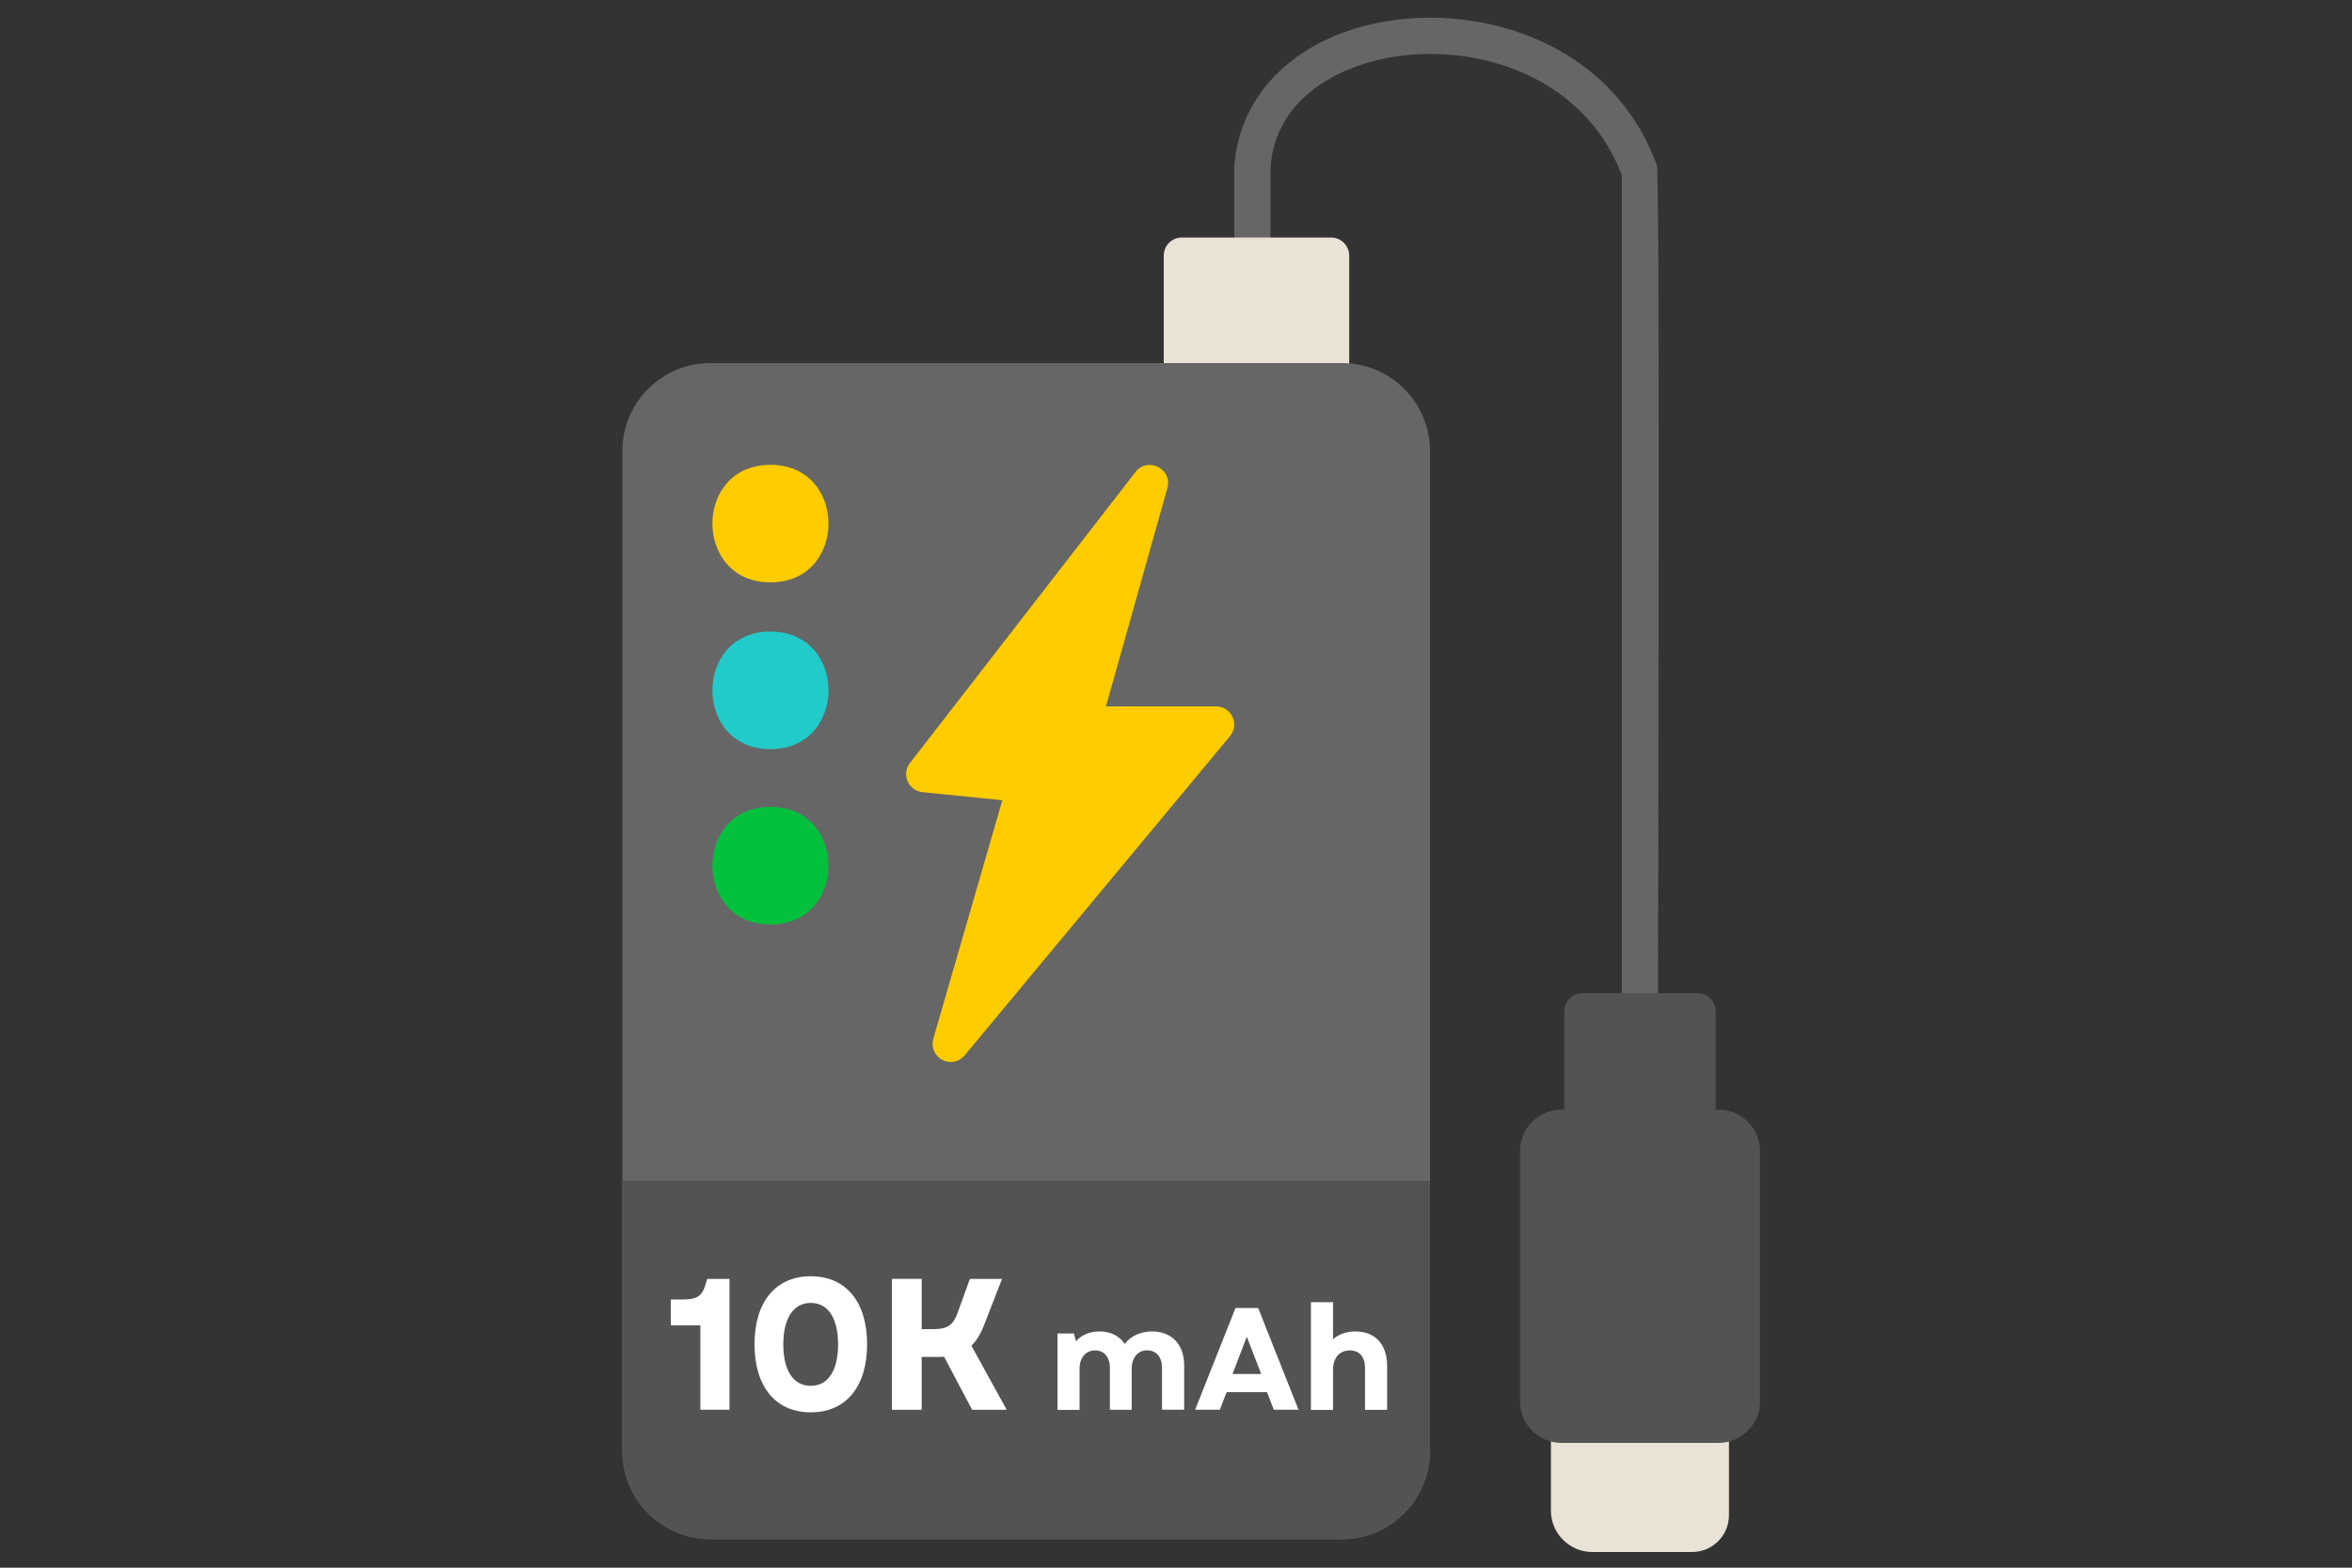 <?xml version="1.0" encoding="UTF-8"?>
<svg id="Artwork" xmlns="http://www.w3.org/2000/svg" viewBox="0 0 300 200">
  <rect x="0" y="0" width="300" height="200" fill="#333333" stroke="none"/>
  <defs>
    <style>
      .cls-1 {
        fill: #03c13d;
      }

      .cls-1, .cls-2, .cls-3, .cls-4, .cls-5, .cls-6, .cls-7, .cls-8 {
        stroke-width: 0px;
      }

      .cls-1, .cls-2, .cls-3, .cls-5, .cls-6, .cls-7 {
        fill-rule: evenodd;
      }

      .cls-2 {
        fill: #fc0;
      }

      .cls-3 {
        fill: #535353;
      }

      .cls-4 {
        fill: none;
      }

      .cls-5 {
        fill: #e9e3d5;
      }

      .cls-6 {
        fill: #21cbca;
      }

      .cls-7 {
        fill: #666;
      }

      .cls-8 {
        fill: #fff;
      }
    </style>
  </defs>
  <rect class="cls-4" width="300" height="200"/>
  <path class="cls-7" d="M209.17,131.33c-1.27,0-2.31-1.04-2.31-2.31V22.33c-4.8-12.56-18.16-16.66-28.66-15.15-7.45,1.08-15.6,5.39-16.15,14.32v11.09c0,3.04-4.62,3.04-4.62,0v-11.24c.61-9.76,8.49-17.07,20.12-18.75,12.39-1.78,28.24,3.24,33.79,18.51.41,1.12.14,97.88.14,107.87,0,1.3-1.03,2.34-2.31,2.34h0Z"/>
  <path class="cls-5" d="M215.85,198h-12.75c-2.91,0-5.28-2.38-5.28-5.28v-10.95c0-1.27,1.04-2.31,2.31-2.31h18.09c1.27,0,2.31,1.04,2.31,2.31v11.54c0,2.58-2.1,4.69-4.69,4.69h0Z"/>
  <path class="cls-5" d="M169.79,50.94h-19.04c-1.28,0-2.31-1.03-2.31-2.31v-16.02c0-1.28,1.03-2.31,2.31-2.31h19.03c1.27,0,2.31,1.03,2.31,2.31v16.02c.02,1.27-1.03,2.31-2.3,2.31h0Z"/>
  <path class="cls-7" d="M171.16,196.36h-80.56c-6.18,0-11.22-5.04-11.22-11.22V57.54c0-6.18,5.04-11.22,11.22-11.22h80.58c6.18,0,11.22,5.04,11.22,11.22v127.6c-.02,6.2-5.04,11.22-11.24,11.22h0Z"/>
  <path class="cls-3" d="M171.16,196.36h-80.56c-6.18,0-11.22-5.04-11.22-11.22v-34.48h103.02v34.48c-.02,6.2-5.04,11.22-11.24,11.22Z"/>
  <path class="cls-2" d="M98.27,74.3c-9.86,0-9.88-15,0-15s9.87,15,0,15Z"/>
  <path class="cls-6" d="M98.27,95.57c-9.86,0-9.88-15,0-15s9.87,15,0,15Z"/>
  <path class="cls-1" d="M98.27,117.94c-9.86,0-9.87-15,0-15s9.86,15,0,15Z"/>
  <path class="cls-2" d="M121.26,135.48c-1.52,0-2.64-1.49-2.22-2.95l8.81-30.44-10.19-1.03c-1.8-.18-2.72-2.29-1.59-3.72l28.77-37.13c1.53-1.98,4.74-.41,4.06,2.06l-7.83,27.85h14.05c1.96,0,3.02,2.29,1.77,3.79l-33.86,40.75c-.45.53-1.11.83-1.77.83h0Z"/>
  <g>
    <path class="cls-3" d="M219.21,184.08h-20.05c-2.9,0-5.28-2.38-5.28-5.28v-31.96c0-2.91,2.38-5.28,5.28-5.28h20.05c2.91,0,5.28,2.38,5.28,5.28v31.96c0,2.9-2.38,5.28-5.28,5.28Z"/>
    <path class="cls-3" d="M216.53,146.18h-14.69c-1.27,0-2.31-1.04-2.31-2.31v-14.85c0-1.27,1.04-2.31,2.31-2.31h14.69c1.27,0,2.31,1.04,2.31,2.31v14.85c0,1.27-1.04,2.31-2.31,2.31Z"/>
  </g>
  <g>
    <path class="cls-8" d="M89.33,169.09h-3.77v-3.31h1.69c1.57,0,2.29-.45,2.67-1.69l.29-.93h2.84v16.69h-3.72v-10.76Z"/>
    <path class="cls-8" d="M96.24,171.5c0-5.41,2.7-8.68,7.18-8.68s7.18,3.27,7.18,8.68-2.7,8.68-7.18,8.68-7.18-3.27-7.18-8.68ZM103.42,176.8c2.22,0,3.48-1.98,3.48-5.29s-1.26-5.29-3.48-5.29-3.51,1.98-3.51,5.29,1.26,5.29,3.51,5.29Z"/>
    <path class="cls-8" d="M113.77,163.15h3.79v6.42h1.43c1.88,0,2.58-.5,3.15-2.07l1.57-4.34h4.1l-2.31,5.94c-.43,1.1-.93,1.93-1.6,2.58l4.51,8.18h-4.41l-3.58-6.77c-.29.02-.55.02-.86.02h-2v6.75h-3.79v-16.69Z"/>
    <path class="cls-8" d="M134.88,170.12h2.09l.28,1c.7-.83,1.76-1.26,3-1.26,1.39,0,2.52.56,3.21,1.59.8-1.02,2.02-1.59,3.5-1.59,2.48,0,4.08,1.65,4.08,4.32v5.67h-2.82v-5.34c0-1.37-.72-2.24-1.89-2.24s-1.98.91-1.98,2.32v5.27h-2.78v-5.34c0-1.37-.72-2.24-1.89-2.24s-1.98.91-1.98,2.32v5.27h-2.82v-9.73Z"/>
    <path class="cls-8" d="M157.59,166.87h2.89l5.15,12.98h-3.15l-.87-2.24h-5.15l-.87,2.24h-3.15l5.15-12.98ZM160.87,175.29l-1.84-4.75-1.82,4.75h3.65Z"/>
    <path class="cls-8" d="M167.21,166.13h2.82v4.73c.74-.67,1.76-1,2.86-1,2.52,0,4.04,1.67,4.04,4.38v5.62h-2.82v-5.34c0-1.43-.72-2.24-1.93-2.24-1.3,0-2.15.93-2.15,2.47v5.12h-2.82v-13.72Z"/>
  </g>
</svg>